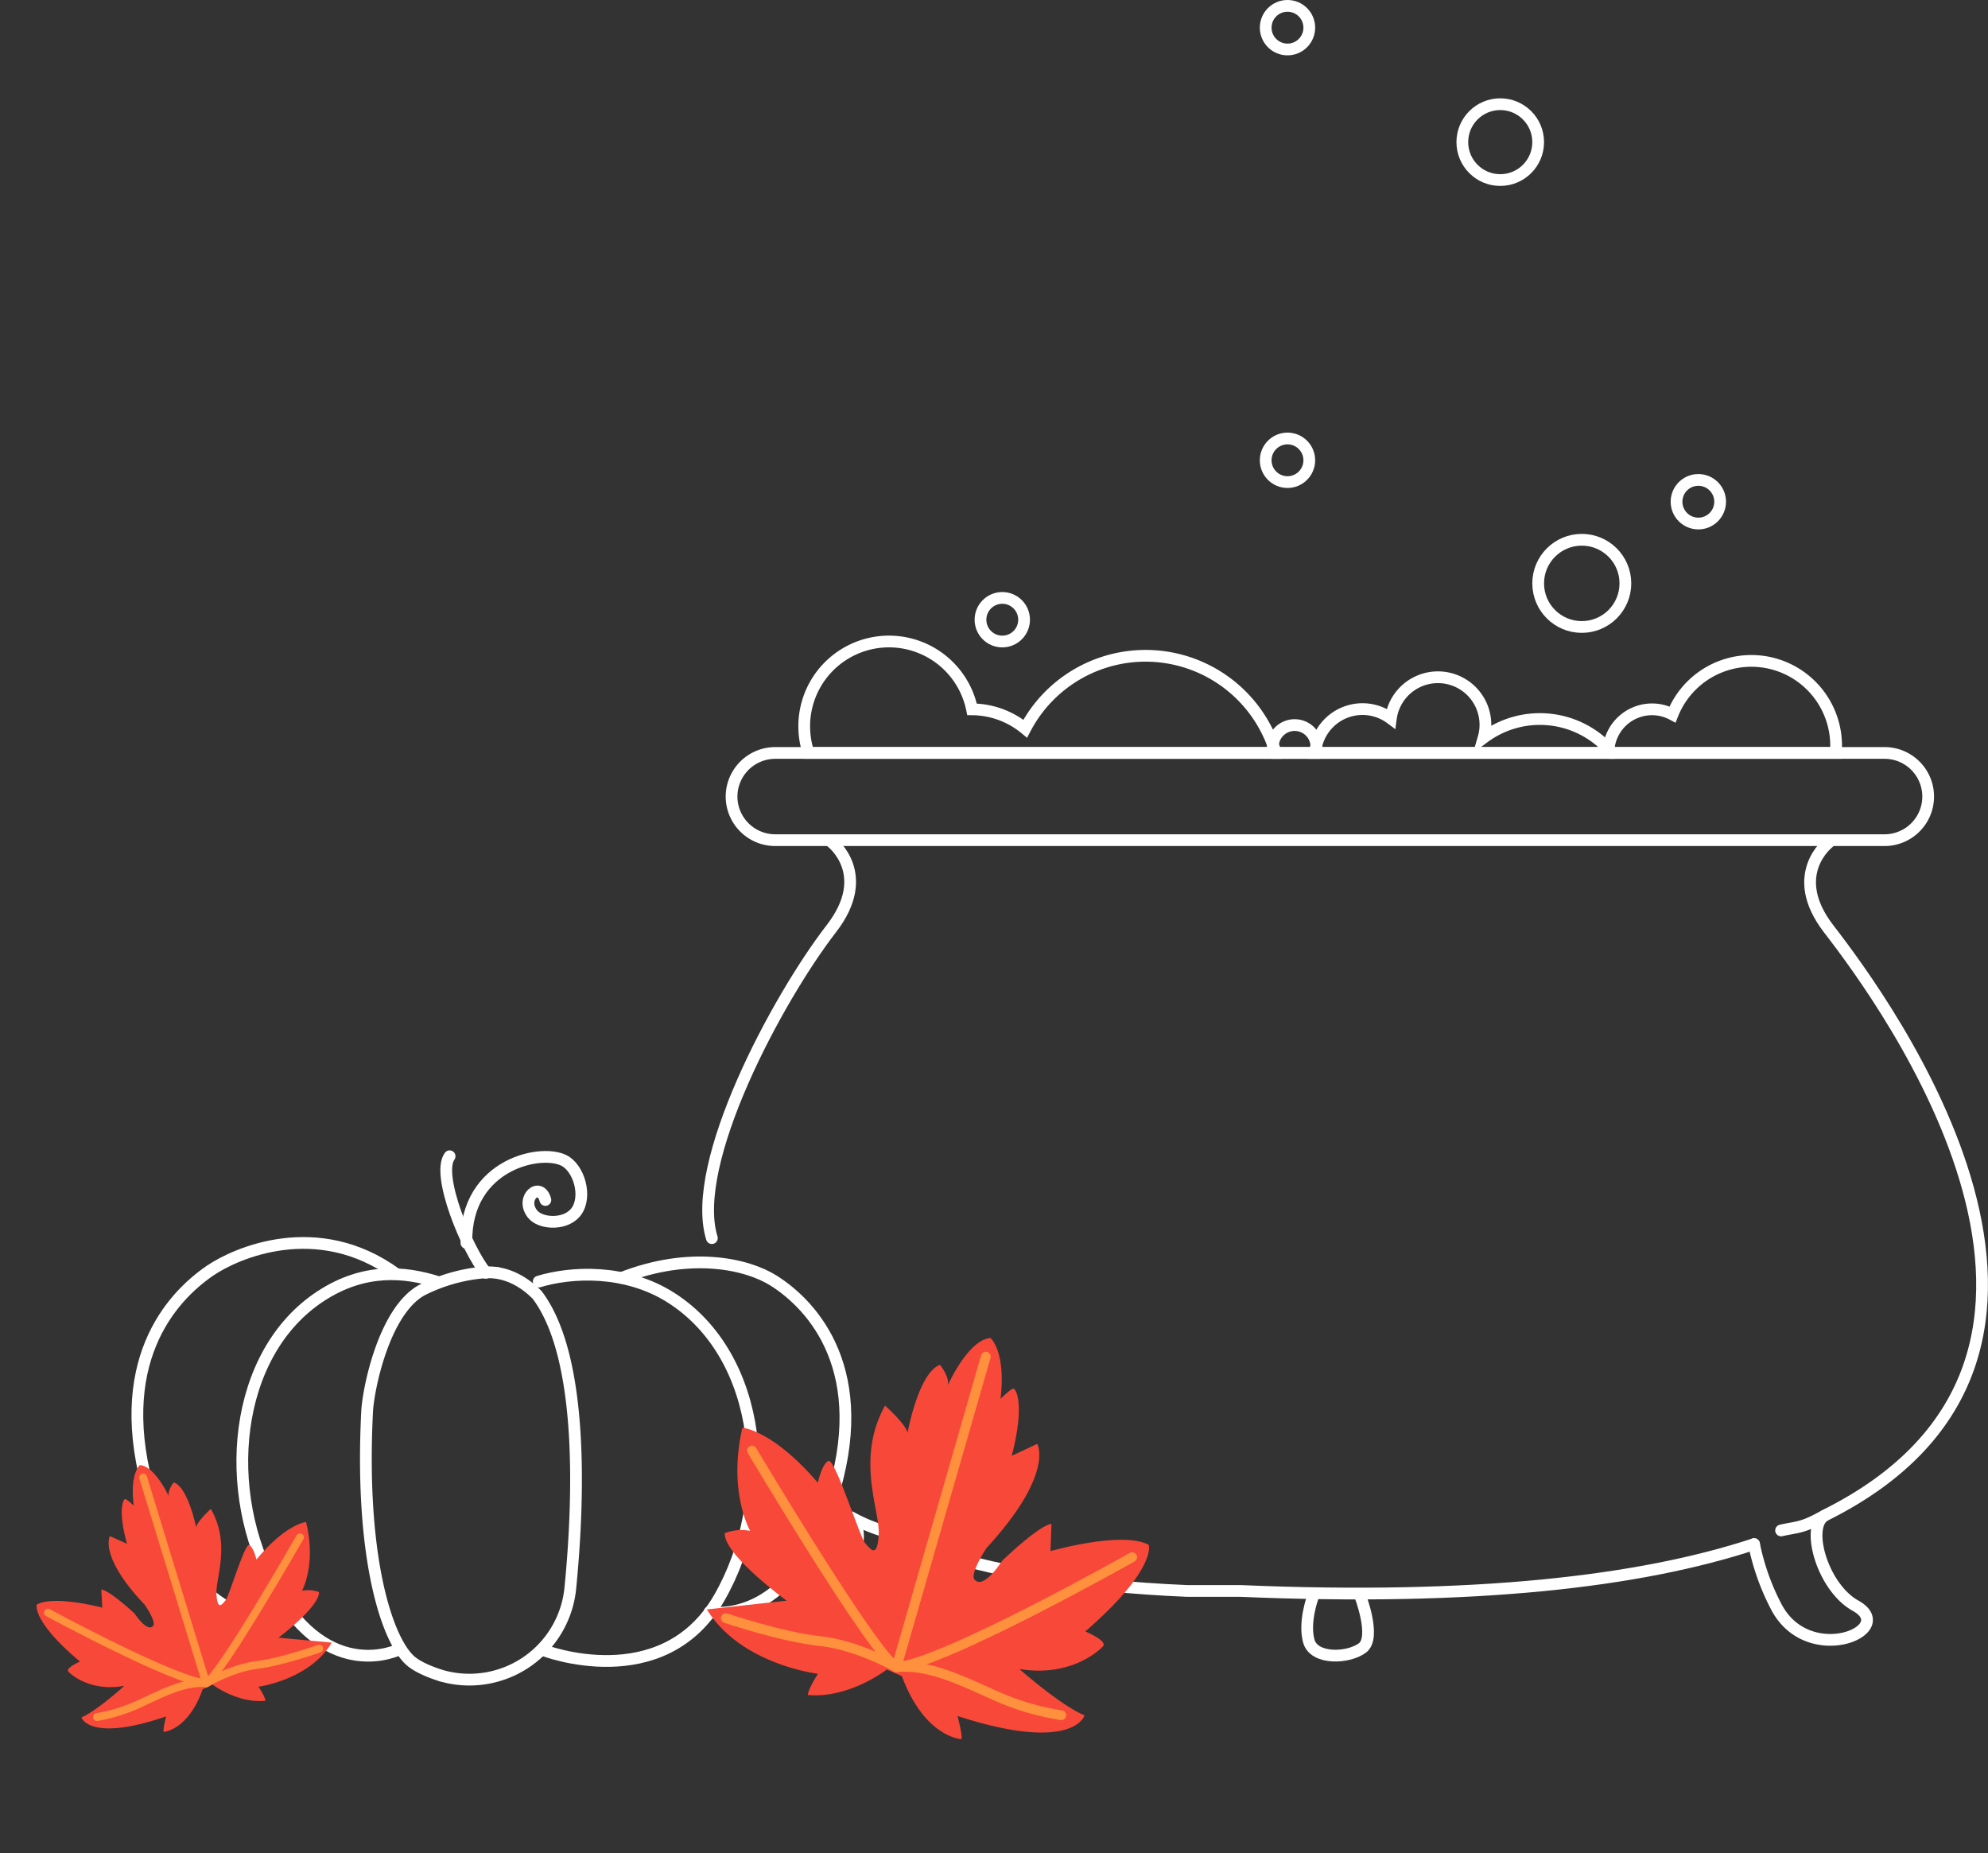 <svg xmlns="http://www.w3.org/2000/svg" xmlns:xlink="http://www.w3.org/1999/xlink" width="1015.947" height="946.887" viewBox="0 0 1015.947 946.887"><rect x="0" y="0" width="1015.947" height="946.887" fill="#333333" stroke="none"/><defs><radialGradient id="radial-gradient" cx="0.663" cy="0.658" r="0.696" gradientTransform="matrix(-0.464, -0.887, -0.839, 0.436, 11.383, 7.022)" gradientUnits="objectBoundingBox"><stop offset="0" stop-color="#ec6232"></stop><stop offset="0.842" stop-color="#e03925"></stop><stop offset="1" stop-color="#f84839"></stop></radialGradient><radialGradient id="radial-gradient-2" cx="0.334" cy="0.656" r="0.692" gradientTransform="matrix(0.461, -0.891, 0.854, 0.428, 0.444, 11.721)" xlink:href="#radial-gradient"></radialGradient></defs><g id="&#x421;&#x433;&#x440;&#x443;&#x43F;&#x43F;&#x438;&#x440;&#x43E;&#x432;&#x430;&#x442;&#x44C;_19" data-name="&#x421;&#x433;&#x440;&#x443;&#x43F;&#x43F;&#x438;&#x440;&#x43E;&#x432;&#x430;&#x442;&#x44C; 19" transform="translate(67.926 -1367.859)"><g id="&#x421;&#x433;&#x440;&#x443;&#x43F;&#x43F;&#x438;&#x440;&#x43E;&#x432;&#x430;&#x442;&#x44C;_18" data-name="&#x421;&#x433;&#x440;&#x443;&#x43F;&#x43F;&#x438;&#x440;&#x43E;&#x432;&#x430;&#x442;&#x44C; 18" transform="translate(-250 86)"><g id="&#x421;&#x433;&#x440;&#x443;&#x43F;&#x43F;&#x438;&#x440;&#x43E;&#x432;&#x430;&#x442;&#x44C;_17" data-name="&#x421;&#x433;&#x440;&#x443;&#x43F;&#x43F;&#x438;&#x440;&#x43E;&#x432;&#x430;&#x442;&#x44C; 17" transform="translate(173 1237)"><g id="Group_459" data-name="Group 459" transform="translate(-1037.212 1.16)"><path id="Path_12" data-name="Path 12" d="M1980.9,474.2s-21.564,16.365,0,44.241c28.422,36.74,162.187,217.99-2.005,299.616" fill="none" stroke="#fff" stroke-linecap="round" stroke-miterlimit="10" stroke-width="6"></path><path id="Path_13" data-name="Path 13" d="M1471.164,473.952s21.564,16.365,0,44.242c-27.753,35.9-72.842,120.116-61.084,158.176" fill="none" stroke="#fff" stroke-linecap="round" stroke-miterlimit="10" stroke-width="6"></path><path id="Path_14" data-name="Path 14" d="M1516.994,834.372c34.859,11.983,79.422,19.9,135.869,22.282H1680.1c119.9,5.1,204.325-4.754,262.578-23.916v-.024" fill="none" stroke="#fff" stroke-linecap="round" stroke-miterlimit="10" stroke-width="6"></path><path id="Path_15" data-name="Path 15" d="M1420.142,450.729a22.317,22.317,0,0,0,22.282,22.282h566.947a22.282,22.282,0,0,0,0-44.564H1442.424A22.347,22.347,0,0,0,1420.142,450.729Z" fill="none" stroke="#fff" stroke-linecap="round" stroke-miterlimit="10" stroke-width="6"></path><path id="Path_16" data-name="Path 16" d="M1868.353,426.418c.619.668,1.213,1.336,1.807,2.03h114.281a36.28,36.28,0,0,0,.173-3.714,43.323,43.323,0,0,0-83.606-15.944,21.959,21.959,0,0,0-10.473-2.625A22.27,22.27,0,0,0,1868.353,426.418Z" fill="none" stroke="#fff" stroke-miterlimit="10" stroke-width="6"></path><path id="Path_17" data-name="Path 17" d="M1718.594,428.448h149.659a18.33,18.33,0,0,1,.1-2.03,47.98,47.98,0,0,0-63.9-5.719,23.6,23.6,0,0,0,.941-6.66,24.269,24.269,0,0,0-48.327-3.194,24.263,24.263,0,0,0-38.052,13.667c.025.272.025.569.025.841A10.47,10.47,0,0,1,1718.594,428.448Z" fill="none" stroke="#fff" stroke-miterlimit="10" stroke-width="6"></path><path id="Path_18" data-name="Path 18" d="M1457.279,414.831a42.783,42.783,0,0,0,2.2,13.617H1697.2a10.566,10.566,0,0,1-.445-3.1c0-.4.026-.792.049-1.188a69.39,69.39,0,0,0-126.585-8.121,43.153,43.153,0,0,0-27.183-9.879,43.317,43.317,0,0,0-85.761,8.665Z" fill="none" stroke="#fff" stroke-miterlimit="10" stroke-width="6"></path><path id="Path_19" data-name="Path 19" d="M1696.808,424.163c.52,1.411.99,2.847,1.411,4.283h20.153a22.589,22.589,0,0,1,.644-3.936,11.152,11.152,0,0,0-22.208-.347Z" fill="none" stroke="#fff" stroke-miterlimit="10" stroke-width="6"></path><circle id="Ellipse_10" data-name="Ellipse 10" cx="22.282" cy="22.282" r="22.282" transform="translate(1832.355 319.515)" fill="none" stroke="#fff" stroke-miterlimit="10" stroke-width="6"></circle><circle id="Ellipse_11" data-name="Ellipse 11" cx="11.141" cy="11.141" r="11.141" transform="translate(1547.354 349.224)" fill="rgba(255,255,255,0)" stroke="#fff" stroke-miterlimit="10" stroke-width="6"></circle><path id="Path_26" data-name="Path 26" d="M1942.674,832.714v.024a120.3,120.3,0,0,0,11.067,31.442c16.167,32.185,63.057,12.379,40.776,0-16.959-9.433-25.686-40.478-15.622-46.123-11.611,6.511-13.161,5.657-22.4,7.68" fill="none" stroke="#fff" stroke-linecap="round" stroke-miterlimit="10" stroke-width="6"></path><path id="Path_27" data-name="Path 27" d="M1516.7,833.233v.025a120.192,120.192,0,0,1-11.066,31.442c-16.167,32.185-63.057,12.379-40.776,0,16.959-9.432,25.686-40.479,15.622-46.123a84.007,84.007,0,0,0,21.487,8.572" fill="none" stroke="#fff" stroke-linecap="round" stroke-miterlimit="10" stroke-width="6"></path><path id="Path_28" data-name="Path 28" d="M1741.228,858.644s8.5,21.722,1.335,27.117-24.783,6.177-27.439-3.521,2.035-22.41,2.035-22.41" fill="none" stroke="#fff" stroke-linecap="round" stroke-miterlimit="10" stroke-width="6"></path><circle id="Ellipse_12" data-name="Ellipse 12" cx="11.141" cy="11.141" r="11.141" transform="translate(1693.104 267.761)" fill="rgba(255,255,255,0)" stroke="#fff" stroke-miterlimit="10" stroke-width="6"></circle><circle id="Ellipse_13" data-name="Ellipse 13" cx="19.383" cy="19.383" r="19.383" transform="translate(1793.589 96.94)" fill="rgba(255,255,255,0)" stroke="#fff" stroke-miterlimit="10" stroke-width="6"></circle><circle id="Ellipse_14" data-name="Ellipse 14" cx="11.141" cy="11.141" r="11.141" transform="translate(1903.062 288.935)" fill="rgba(255,255,255,0)" stroke="#fff" stroke-miterlimit="10" stroke-width="6"></circle><circle id="Ellipse_15" data-name="Ellipse 15" cx="11.141" cy="11.141" r="11.141" transform="translate(1693.105 46.699)" fill="rgba(255,255,255,0)" stroke="#fff" stroke-miterlimit="10" stroke-width="6"></circle></g><g id="Group_24" data-name="Group 24" transform="translate(-1037.212 1.16)"><path id="Path_29" data-name="Path 29" d="M1292.606,694a86.132,86.132,0,0,0-30.907,9.03c-19.432,10.972-27.252,50.993-27.8,61.878-3.812,75.482,10.431,117.66,22.492,127.71,4.575,3.812,13.2,6.777,16.953,7.743a51.823,51.823,0,0,0,64.4-45.184c4.229-42.837,7.378-117.516-16.922-149.74-4.047-4.111-11.75-10.563-22.463-11.49A32.041,32.041,0,0,0,1292.606,694Z" fill="none" stroke="#fff" stroke-linecap="round" stroke-width="6"></path><path id="Path_30" data-name="Path 30" d="M1323.867,886.9s61,23.636,89.969-26.686,22.492-123.136-24.4-153.252c-23.435-15.052-51.465-13.343-67.858-8.387" fill="none" stroke="#fff" stroke-linecap="round" stroke-width="6"></path><path id="Path_31" data-name="Path 31" d="M1408.879,867.455s40.791,8.485,62.139-57.088-8.818-99.334-29.407-112.3c-13.671-8.61-42.645-15.074-77.717-1.35" fill="none" stroke="#fff" stroke-linecap="round" stroke-width="6"></path><g id="Group_23" data-name="Group 23"><path id="Path_32" data-name="Path 32" d="M1250.29,886.516s-35.646,18.028-63.45-31.059-21.583-120.113,23.412-149.492c22.489-14.682,43.286-12.252,59.015-7.418" fill="none" stroke="#fff" stroke-linecap="round" stroke-width="6"></path><path id="Path_33" data-name="Path 33" d="M1192.355,873.307s-48.683,3.717-69.165-64.706,10.656-102.062,30.412-115.592c13.119-8.985,54.822-27.579,94.928,1.487" fill="none" stroke="#fff" stroke-linecap="round" stroke-width="6"></path></g><path id="Path_34" data-name="Path 34" d="M1292.606,694" fill="none" stroke="#000" stroke-linecap="round" stroke-width="6"></path><path id="Path_38" data-name="Path 38" d="M1294.626,694.1c-9.593-11.748-25.578-50.007-18.568-59.566" fill="none" stroke="#fff" stroke-linecap="round" stroke-miterlimit="4.002" stroke-width="6.003"></path><path id="Path_512" data-name="Path 512" d="M1284.649,678.829c-.948-40.961,40.141-49.033,51.111-41.393,7.341,5.111,10.7,19.762,3.98,26.563-5.718,5.792-17.466,4.967-21.363-.016-6.389-8.169,3.987-16.924,6.618-7.1" fill="none" stroke="#fff" stroke-linecap="round" stroke-width="6"></path></g><g id="Layer_1-2" data-name="Layer 1-2" transform="matrix(0.469, 0.883, -0.883, 0.469, 745.138, 41.621)"><path id="Path_513" data-name="Path 513" d="M623.691,651.608s4.237,23.877-7.433,41.8c0,0-2.447-1.367-7.125-9.684,0,0-22.661,32.7-55.677,34.7l15.16-38.1s-35.628,17.37-45.3,11.786a23.427,23.427,0,0,1,5.064-12.06s-22.861.906-48.44-21.191c0,0,8.1-13.089,42.936-20.865,0,0-7.288-6.1-7.353-9.934s42.22,4.074,46.034,3.051,10.031-1.607-.617-8.132-39.758-7.593-56.791-33.824c0,0,13.859-5.142,17.775-3.557,0,0-24.7-19.492-22.977-31.017,0,0,7.158-1.558,11.039,1.25,0,0-15.664-19.851-11.055-30.467,0,0,9.512-3.992,29.868,10.032,0,0-2.029-6.672-1.575-8.117s10.031-1.607,29.981,16.734l.714-14.382s17.709-.78,34.819,47.786c0,0,8.409,15.664,12.19,12.726,0,0,5.73-1.056-2.678-16.719,0,0-7.126-24.786-4.837-31.052l12.092,6.98s7.986-37.5,20.775-45.856c0,0,12.97,2.175,23.83,49.41,0,0,9.447-7.824,10.941-4.5,0,0,7.532,20.468-9.8,43.274,0,0,26.653-10.032,36.57-18.343,0,0,14.609,14.122-30.158,57.511,0,0,11.475,2.746,11.289,3.913,0,0-9.585,16.065-42.675,11.651Z" fill="url(#radial-gradient)"></path><path id="Path_514" data-name="Path 514" d="M637.628,516.245s2.826,110.118-6.846,132.795L512.024,534.245" transform="translate(-5.798 -2.304)" fill="none" stroke="#ff903e" stroke-linecap="round" stroke-linejoin="round" stroke-width="5"></path><path id="Path_515" data-name="Path 515" d="M564.675,743.589s22.165-20.982,32.911-36.97,30.174-28.293,30.174-28.293c-11.849,7.386-132.452,13.265-132.452,13.265" transform="translate(-2.777 -31.592)" fill="none" stroke="#ff903e" stroke-linecap="round" stroke-linejoin="round" stroke-width="5"></path><path id="Path_516" data-name="Path 516" d="M718.132,601.561A130.745,130.745,0,0,1,693.7,626.442c-15.627,12.268-30.3,22.576-36.744,38.013" transform="translate(-31.987 -17.721)" fill="none" stroke="#ff903e" stroke-linecap="round" stroke-linejoin="round" stroke-width="5"></path></g><g id="Layer_1-2-2" data-name="Layer 1-2-2" transform="matrix(0.438, -0.899, 0.899, 0.438, -586.948, 1510.19)"><path id="Path_513-2" data-name="Path 513-2" d="M852.046,368.707s-3.106,15.848,4.45,27.918c0,0,1.643-.878,4.859-6.361,0,0,14.7,22.042,36.655,23.765l-9.638-25.545s23.51,11.986,30.021,8.388a15.6,15.6,0,0,0-3.227-8.09s15.208.876,32.5-13.53c0,0-5.239-8.812-28.337-14.405,0,0,4.926-3.976,5.015-6.526s-28.157,2.21-30.686,1.482-6.659-1.19.508-5.407,26.565-4.584,38.215-21.841c0,0-9.167-3.589-11.793-2.582,0,0,16.677-12.681,15.668-20.376,0,0-4.748-1.123-7.364.7,0,0,10.666-13.03,7.724-20.153,0,0-6.285-2.772-20.005,6.322,0,0,1.431-4.418,1.145-5.385s-6.659-1.19-20.161,10.784l-.3-9.583s-11.781-.731-23.752,31.4c0,0-5.785,10.328-8.268,8.327,0,0-3.8-.771,1.983-11.1,0,0,5.041-16.417,3.592-20.616l-8.135,4.5s-4.868-25.06-13.284-30.779c0,0-8.661,1.293-16.456,32.612,0,0-6.2-5.323-7.23-3.124,0,0-5.259,13.537,6.01,28.929,0,0-17.625-7-24.129-12.65,0,0-9.9,9.228,19.391,38.65,0,0-7.676,1.688-7.563,2.47,0,0,6.189,10.81,28.274,8.266Z" fill="url(#radial-gradient-2)"></path><path id="Path_514-2" data-name="Path 514-2" d="M848.272,276.955s-3.2,73.28,2.973,88.493l80.437-75.009" fill="none" stroke="#ff903e" stroke-linecap="round" stroke-linejoin="round" stroke-width="4"></path><path id="Path_515-2" data-name="Path 515-2" d="M892.466,409.653s-14.5-14.233-21.47-25.008-19.751-19.2-19.751-19.2c7.8,5.059,88.025,10.413,88.025,10.413" fill="none" stroke="#ff903e" stroke-linecap="round" stroke-linejoin="round" stroke-width="4"></path><path id="Path_516-2" data-name="Path 516-2" d="M811.275,322.844A87.063,87.063,0,0,0,827.244,339.7c10.254,8.35,19.9,15.389,24.007,25.743" fill="none" stroke="#ff903e" stroke-linecap="round" stroke-linejoin="round" stroke-width="4"></path></g></g></g></g></svg>
